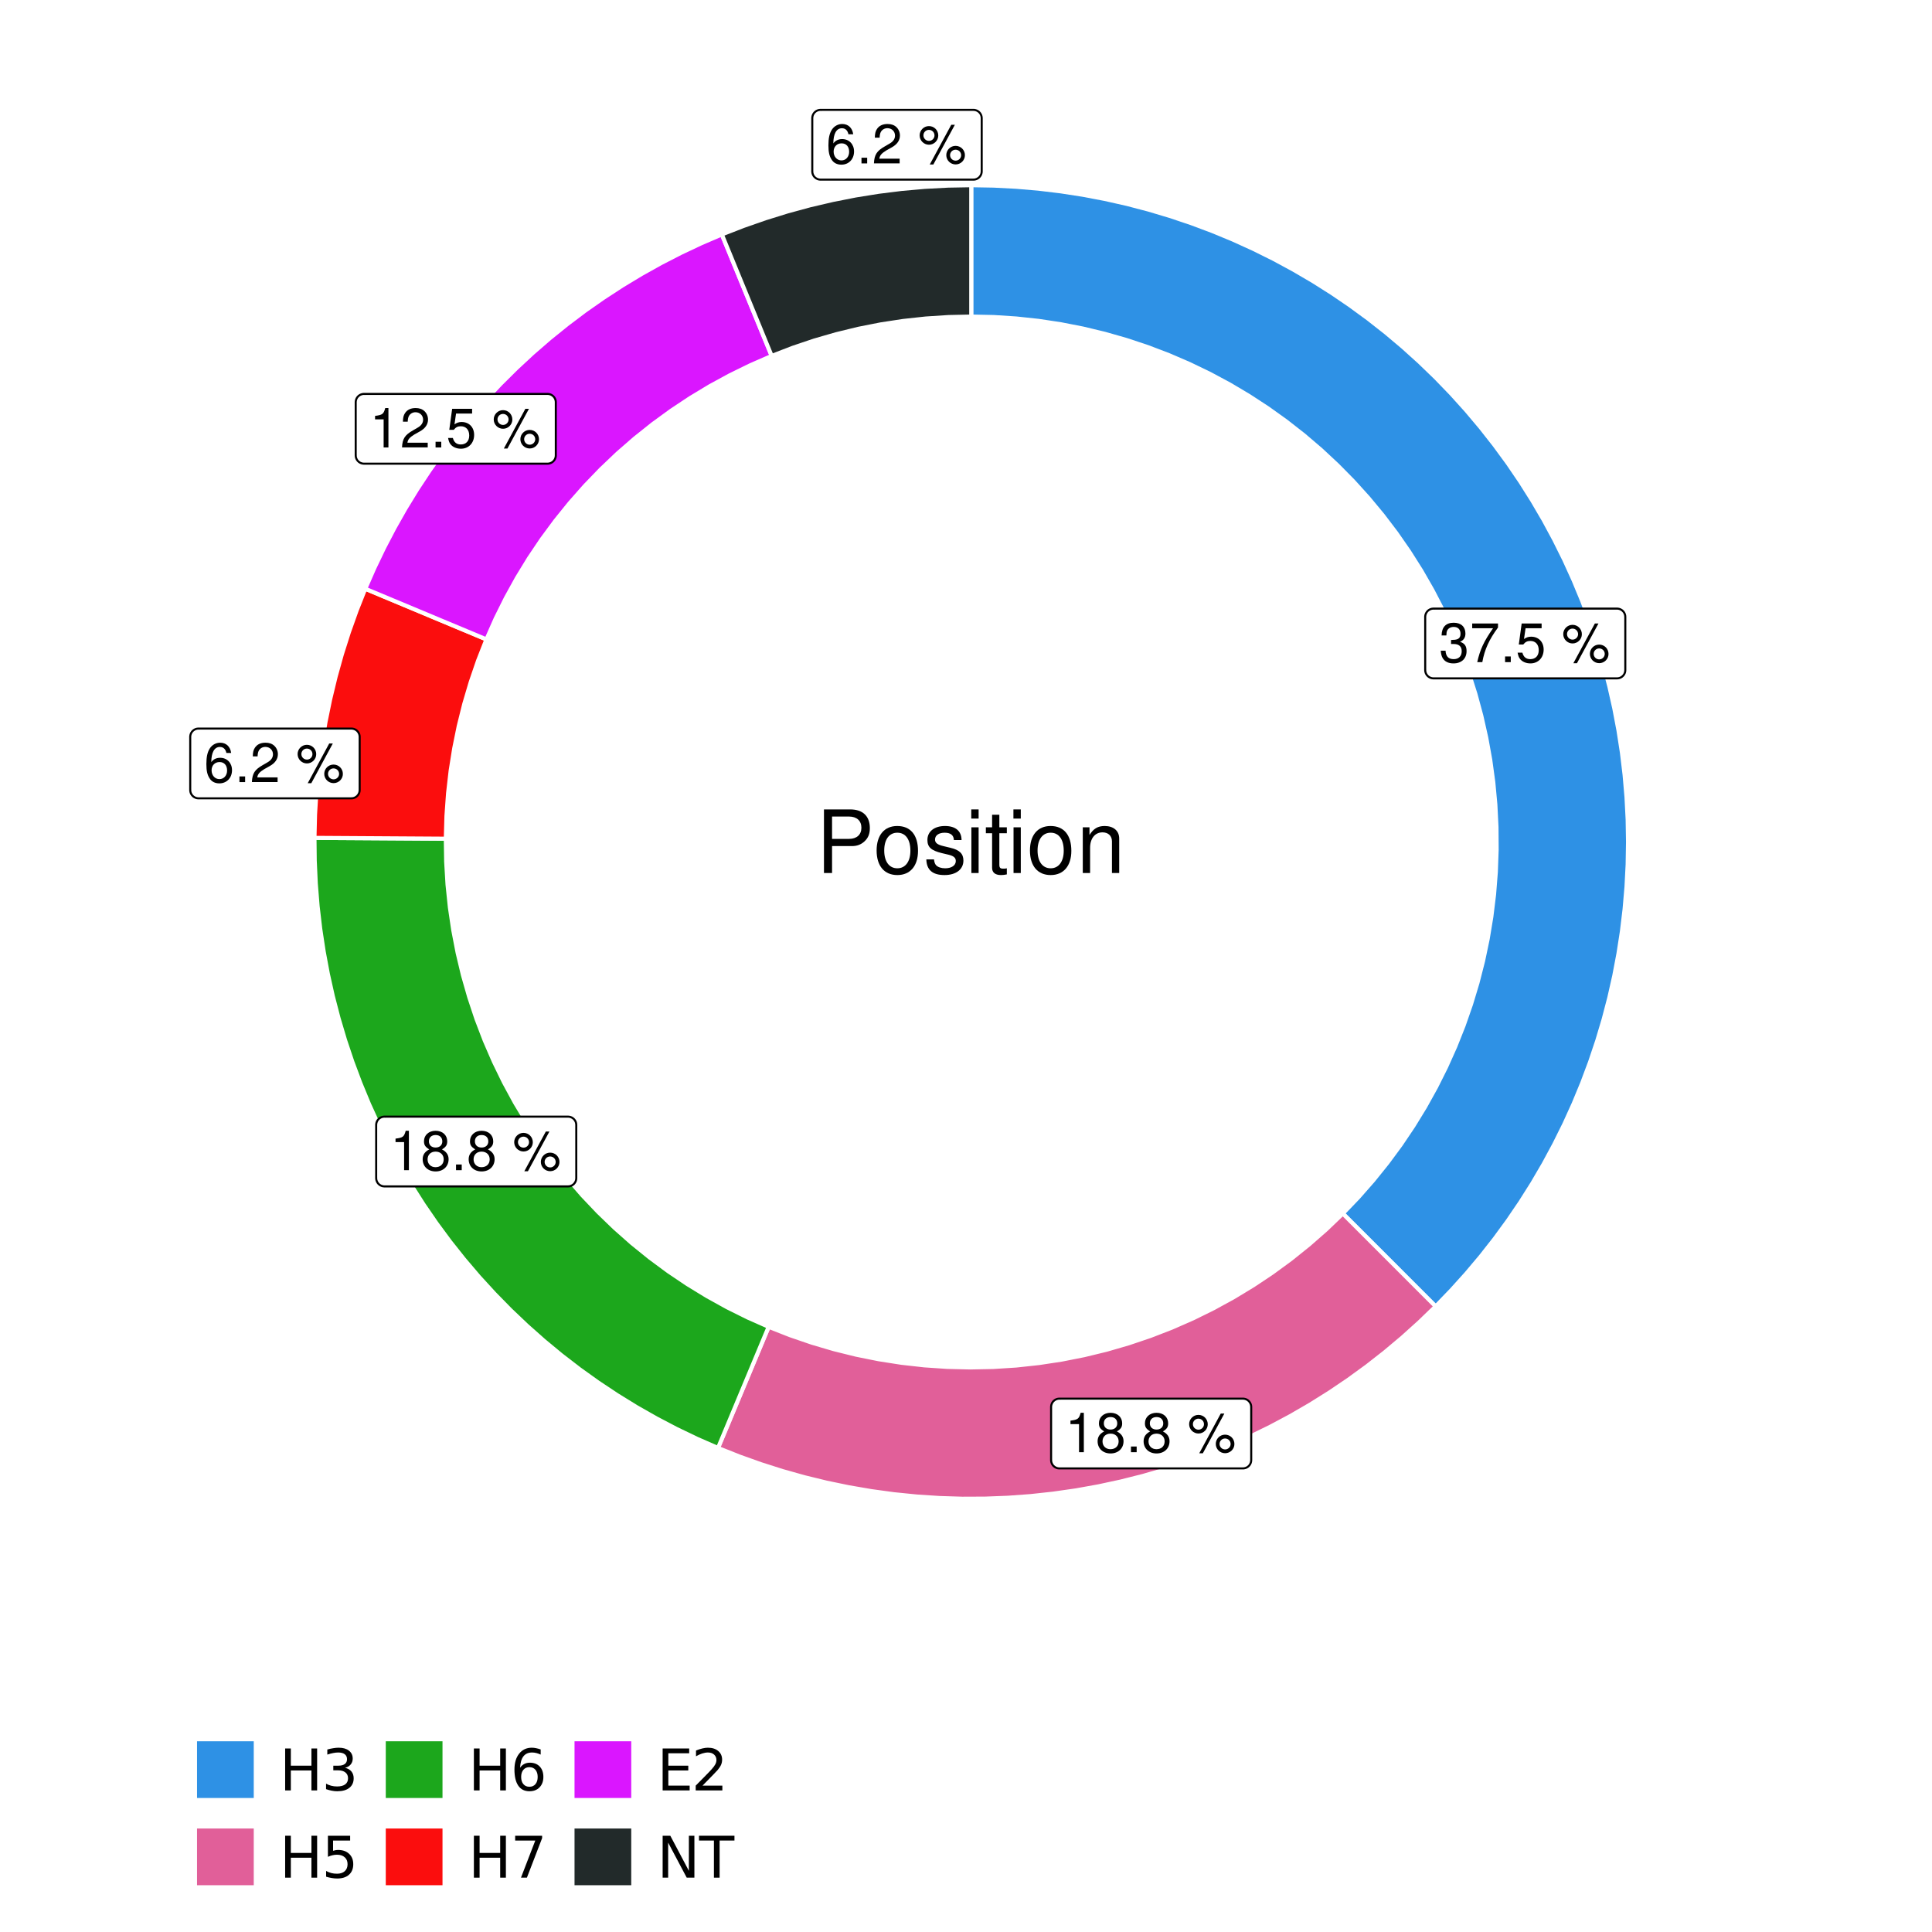 <?xml version="1.0" encoding="UTF-8"?>
<svg xmlns="http://www.w3.org/2000/svg" xmlns:xlink="http://www.w3.org/1999/xlink" width="504pt" height="504pt" viewBox="0 0 504 504" version="1.1">
<defs>
<g>
<symbol overflow="visible" id="glyph0-0">
<path style="stroke:none;" d=""/>
</symbol>
<symbol overflow="visible" id="glyph0-1">
<path style="stroke:none;" d="M 3.141 -4.734 L 3.828 -4.734 C 5.188 -4.734 5.922 -4.094 5.922 -2.859 C 5.922 -1.562 5.141 -0.781 3.844 -0.781 C 2.453 -0.781 1.797 -1.484 1.703 -2.984 L 0.453 -2.984 C 0.516 -2.156 0.656 -1.625 0.891 -1.172 C 1.422 -0.172 2.406 0.328 3.781 0.328 C 5.859 0.328 7.188 -0.922 7.188 -2.875 C 7.188 -4.188 6.703 -4.891 5.484 -5.312 C 6.422 -5.703 6.891 -6.406 6.891 -7.453 C 6.891 -9.219 5.75 -10.281 3.828 -10.281 C 1.797 -10.281 0.719 -9.141 0.672 -6.969 L 1.922 -6.969 C 1.938 -7.594 1.984 -7.953 2.141 -8.266 C 2.438 -8.844 3.062 -9.188 3.844 -9.188 C 4.953 -9.188 5.609 -8.516 5.609 -7.406 C 5.609 -6.688 5.359 -6.234 4.812 -6 C 4.469 -5.859 4.016 -5.797 3.141 -5.781 Z M 3.141 -4.734 "/>
</symbol>
<symbol overflow="visible" id="glyph0-2">
<path style="stroke:none;" d="M 7.391 -10.078 L 0.656 -10.078 L 0.656 -8.844 L 6.094 -8.844 C 3.703 -5.422 2.719 -3.312 1.969 0 L 3.297 0 C 3.859 -3.234 5.125 -6 7.391 -9.031 Z M 7.391 -10.078 "/>
</symbol>
<symbol overflow="visible" id="glyph0-3">
<path style="stroke:none;" d="M 2.719 -1.484 L 1.234 -1.484 L 1.234 0 L 2.719 0 Z M 2.719 -1.484 "/>
</symbol>
<symbol overflow="visible" id="glyph0-4">
<path style="stroke:none;" d="M 6.766 -10.078 L 1.562 -10.078 L 0.812 -4.594 L 1.969 -4.594 C 2.547 -5.297 3.031 -5.531 3.828 -5.531 C 5.172 -5.531 6.016 -4.609 6.016 -3.109 C 6.016 -1.656 5.172 -0.781 3.812 -0.781 C 2.719 -0.781 2.047 -1.344 1.75 -2.469 L 0.5 -2.469 C 0.672 -1.656 0.812 -1.25 1.109 -0.875 C 1.672 -0.109 2.703 0.328 3.844 0.328 C 5.875 0.328 7.297 -1.156 7.297 -3.281 C 7.297 -5.281 5.969 -6.641 4.031 -6.641 C 3.328 -6.641 2.766 -6.453 2.172 -6.031 L 2.578 -8.844 L 6.766 -8.844 Z M 6.766 -10.078 "/>
</symbol>
<symbol overflow="visible" id="glyph0-5">
<path style="stroke:none;" d=""/>
</symbol>
<symbol overflow="visible" id="glyph0-6">
<path style="stroke:none;" d="M 2.828 -9.734 C 1.5 -9.734 0.406 -8.641 0.406 -7.312 C 0.406 -5.969 1.5 -4.875 2.844 -4.875 C 4.172 -4.875 5.266 -5.969 5.266 -7.281 C 5.266 -8.656 4.188 -9.734 2.828 -9.734 Z M 2.828 -8.75 C 3.641 -8.75 4.281 -8.109 4.281 -7.297 C 4.281 -6.516 3.625 -5.875 2.844 -5.875 C 2.047 -5.875 1.391 -6.516 1.391 -7.312 C 1.391 -8.109 2.031 -8.75 2.828 -8.75 Z M 8.656 -10.078 L 3.047 0.281 L 3.984 0.281 L 9.594 -10.078 Z M 9.781 -4.578 C 8.453 -4.578 7.359 -3.5 7.359 -2.156 C 7.359 -0.812 8.453 0.266 9.797 0.266 C 11.125 0.266 12.219 -0.812 12.219 -2.141 C 12.219 -3.5 11.141 -4.578 9.781 -4.578 Z M 9.781 -3.578 C 10.594 -3.578 11.234 -2.938 11.234 -2.141 C 11.234 -1.359 10.578 -0.719 9.797 -0.719 C 8.984 -0.719 8.344 -1.359 8.344 -2.156 C 8.344 -2.938 8.984 -3.578 9.781 -3.578 Z M 9.781 -3.578 "/>
</symbol>
<symbol overflow="visible" id="glyph0-7">
<path style="stroke:none;" d="M 3.688 -7.328 L 3.688 0 L 4.938 0 L 4.938 -10.281 L 4.109 -10.281 C 3.672 -8.703 3.391 -8.484 1.453 -8.234 L 1.453 -7.328 Z M 3.688 -7.328 "/>
</symbol>
<symbol overflow="visible" id="glyph0-8">
<path style="stroke:none;" d="M 5.562 -5.422 C 6.609 -6.062 6.938 -6.562 6.938 -7.531 C 6.938 -9.156 5.703 -10.281 3.906 -10.281 C 2.141 -10.281 0.875 -9.156 0.875 -7.547 C 0.875 -6.562 1.203 -6.078 2.25 -5.422 C 1.094 -4.828 0.531 -4 0.531 -2.859 C 0.531 -0.984 1.906 0.328 3.906 0.328 C 5.906 0.328 7.297 -0.984 7.297 -2.859 C 7.297 -4 6.719 -4.828 5.562 -5.422 Z M 3.906 -9.172 C 4.984 -9.172 5.656 -8.531 5.656 -7.5 C 5.656 -6.547 4.969 -5.906 3.906 -5.906 C 2.844 -5.906 2.156 -6.547 2.156 -7.531 C 2.156 -8.531 2.844 -9.172 3.906 -9.172 Z M 3.906 -4.844 C 5.156 -4.844 6.016 -4.031 6.016 -2.828 C 6.016 -1.594 5.172 -0.781 3.875 -0.781 C 2.656 -0.781 1.812 -1.625 1.812 -2.812 C 1.812 -4.031 2.641 -4.844 3.906 -4.844 Z M 3.906 -4.844 "/>
</symbol>
<symbol overflow="visible" id="glyph0-9">
<path style="stroke:none;" d="M 7.078 -7.609 C 6.844 -9.281 5.766 -10.281 4.219 -10.281 C 3.109 -10.281 2.125 -9.734 1.516 -8.812 C 0.875 -7.812 0.609 -6.562 0.609 -4.688 C 0.609 -2.953 0.859 -1.859 1.469 -0.953 C 2 -0.109 2.891 0.328 4 0.328 C 5.922 0.328 7.297 -1.109 7.297 -3.109 C 7.297 -5 6.016 -6.344 4.203 -6.344 C 3.219 -6.344 2.438 -5.969 1.891 -5.219 C 1.906 -7.766 2.703 -9.172 4.141 -9.172 C 5.016 -9.172 5.625 -8.609 5.828 -7.609 Z M 4.047 -5.234 C 5.266 -5.234 6.016 -4.375 6.016 -3.016 C 6.016 -1.719 5.156 -0.781 4.016 -0.781 C 2.844 -0.781 1.969 -1.766 1.969 -3.078 C 1.969 -4.344 2.812 -5.234 4.047 -5.234 Z M 4.047 -5.234 "/>
</symbol>
<symbol overflow="visible" id="glyph0-10">
<path style="stroke:none;" d="M 7.188 -1.234 L 1.891 -1.234 C 2.016 -2.094 2.469 -2.625 3.719 -3.391 L 5.141 -4.188 C 6.547 -4.969 7.266 -6.016 7.266 -7.281 C 7.266 -8.141 6.922 -8.922 6.328 -9.484 C 5.734 -10.031 4.984 -10.281 4.031 -10.281 C 2.766 -10.281 1.812 -9.828 1.25 -8.938 C 0.891 -8.406 0.734 -7.766 0.719 -6.719 L 1.969 -6.719 C 2 -7.422 2.094 -7.828 2.266 -8.172 C 2.594 -8.797 3.234 -9.188 4 -9.188 C 5.141 -9.188 5.984 -8.359 5.984 -7.25 C 5.984 -6.422 5.516 -5.719 4.625 -5.203 L 3.312 -4.438 C 1.203 -3.234 0.594 -2.266 0.484 -0.016 L 7.188 -0.016 Z M 7.188 -1.234 "/>
</symbol>
<symbol overflow="visible" id="glyph1-0">
<path style="stroke:none;" d=""/>
</symbol>
<symbol overflow="visible" id="glyph1-1">
<path style="stroke:none;" d="M 4.188 -7.031 L 9.406 -7.031 C 10.703 -7.031 11.719 -7.422 12.609 -8.219 C 13.609 -9.125 14.047 -10.203 14.047 -11.719 C 14.047 -14.844 12.203 -16.594 8.922 -16.594 L 2.078 -16.594 L 2.078 0 L 4.188 0 Z M 4.188 -8.906 L 4.188 -14.734 L 8.609 -14.734 C 10.625 -14.734 11.844 -13.641 11.844 -11.812 C 11.844 -10 10.625 -8.906 8.609 -8.906 Z M 4.188 -8.906 "/>
</symbol>
<symbol overflow="visible" id="glyph1-2">
<path style="stroke:none;" d="M 6.188 -12.266 C 2.828 -12.266 0.812 -9.875 0.812 -5.875 C 0.812 -1.844 2.828 0.531 6.219 0.531 C 9.578 0.531 11.609 -1.859 11.609 -5.781 C 11.609 -9.922 9.656 -12.266 6.188 -12.266 Z M 6.219 -10.516 C 8.359 -10.516 9.625 -8.766 9.625 -5.812 C 9.625 -2.984 8.312 -1.234 6.219 -1.234 C 4.094 -1.234 2.797 -2.984 2.797 -5.875 C 2.797 -8.766 4.094 -10.516 6.219 -10.516 Z M 6.219 -10.516 "/>
</symbol>
<symbol overflow="visible" id="glyph1-3">
<path style="stroke:none;" d="M 9.969 -8.609 C 9.953 -10.953 8.406 -12.266 5.641 -12.266 C 2.875 -12.266 1.062 -10.844 1.062 -8.625 C 1.062 -6.766 2.031 -5.875 4.844 -5.188 L 6.625 -4.766 C 7.938 -4.438 8.469 -3.969 8.469 -3.125 C 8.469 -1.984 7.359 -1.234 5.688 -1.234 C 4.672 -1.234 3.797 -1.531 3.328 -2.031 C 3.031 -2.375 2.891 -2.703 2.781 -3.547 L 0.781 -3.547 C 0.859 -0.797 2.406 0.531 5.531 0.531 C 8.531 0.531 10.453 -0.953 10.453 -3.25 C 10.453 -5.031 9.453 -6.016 7.078 -6.578 L 5.266 -7.016 C 3.703 -7.375 3.047 -7.875 3.047 -8.719 C 3.047 -9.828 4.031 -10.516 5.578 -10.516 C 7.109 -10.516 7.922 -9.859 7.969 -8.609 Z M 9.969 -8.609 "/>
</symbol>
<symbol overflow="visible" id="glyph1-4">
<path style="stroke:none;" d="M 3.422 -11.922 L 1.531 -11.922 L 1.531 0 L 3.422 0 Z M 3.422 -16.594 L 1.5 -16.594 L 1.5 -14.203 L 3.422 -14.203 Z M 3.422 -16.594 "/>
</symbol>
<symbol overflow="visible" id="glyph1-5">
<path style="stroke:none;" d="M 5.781 -11.922 L 3.828 -11.922 L 3.828 -15.203 L 1.938 -15.203 L 1.938 -11.922 L 0.312 -11.922 L 0.312 -10.375 L 1.938 -10.375 L 1.938 -1.359 C 1.938 -0.141 2.75 0.531 4.234 0.531 C 4.734 0.531 5.141 0.484 5.781 0.359 L 5.781 -1.234 C 5.516 -1.156 5.266 -1.141 4.875 -1.141 C 4.047 -1.141 3.828 -1.359 3.828 -2.203 L 3.828 -10.375 L 5.781 -10.375 Z M 5.781 -11.922 "/>
</symbol>
<symbol overflow="visible" id="glyph1-6">
<path style="stroke:none;" d="M 1.594 -11.922 L 1.594 0 L 3.5 0 L 3.5 -6.578 C 3.5 -9.016 4.781 -10.609 6.734 -10.609 C 8.234 -10.609 9.203 -9.703 9.203 -8.266 L 9.203 0 L 11.094 0 L 11.094 -9.016 C 11.094 -11 9.609 -12.266 7.312 -12.266 C 5.531 -12.266 4.391 -11.594 3.344 -9.922 L 3.344 -11.922 Z M 1.594 -11.922 "/>
</symbol>
<symbol overflow="visible" id="glyph2-0">
<path style="stroke:none;" d="M 0.75 2.656 L 0.75 -10.578 L 8.25 -10.578 L 8.25 2.656 Z M 1.594 1.812 L 7.406 1.812 L 7.406 -9.734 L 1.594 -9.734 Z M 1.594 1.812 "/>
</symbol>
<symbol overflow="visible" id="glyph2-1">
<path style="stroke:none;" d="M 1.469 -10.938 L 2.953 -10.938 L 2.953 -6.453 L 8.328 -6.453 L 8.328 -10.938 L 9.812 -10.938 L 9.812 0 L 8.328 0 L 8.328 -5.203 L 2.953 -5.203 L 2.953 0 L 1.469 0 Z M 1.469 -10.938 "/>
</symbol>
<symbol overflow="visible" id="glyph2-2">
<path style="stroke:none;" d="M 6.094 -5.891 C 6.801 -5.742 7.352 -5.43 7.75 -4.953 C 8.145 -4.473 8.344 -3.879 8.344 -3.172 C 8.344 -2.098 7.969 -1.266 7.219 -0.672 C 6.477 -0.078 5.426 0.219 4.062 0.219 C 3.602 0.219 3.129 0.172 2.641 0.078 C 2.16 -0.016 1.66 -0.148 1.141 -0.328 L 1.141 -1.766 C 1.555 -1.523 2.004 -1.344 2.484 -1.219 C 2.973 -1.094 3.484 -1.031 4.016 -1.031 C 4.941 -1.031 5.648 -1.211 6.141 -1.578 C 6.629 -1.941 6.875 -2.473 6.875 -3.172 C 6.875 -3.816 6.645 -4.32 6.188 -4.688 C 5.738 -5.051 5.113 -5.234 4.312 -5.234 L 3.031 -5.234 L 3.031 -6.453 L 4.359 -6.453 C 5.086 -6.453 5.645 -6.598 6.031 -6.891 C 6.414 -7.18 6.609 -7.598 6.609 -8.141 C 6.609 -8.703 6.41 -9.133 6.016 -9.438 C 5.617 -9.738 5.051 -9.891 4.312 -9.891 C 3.906 -9.891 3.469 -9.844 3 -9.75 C 2.539 -9.664 2.031 -9.531 1.469 -9.344 L 1.469 -10.672 C 2.031 -10.828 2.555 -10.941 3.047 -11.016 C 3.535 -11.098 4 -11.141 4.438 -11.141 C 5.562 -11.141 6.453 -10.883 7.109 -10.375 C 7.766 -9.863 8.094 -9.172 8.094 -8.297 C 8.094 -7.691 7.914 -7.18 7.562 -6.766 C 7.219 -6.348 6.727 -6.055 6.094 -5.891 Z M 6.094 -5.891 "/>
</symbol>
<symbol overflow="visible" id="glyph2-3">
<path style="stroke:none;" d="M 1.625 -10.938 L 7.422 -10.938 L 7.422 -9.688 L 2.969 -9.688 L 2.969 -7.016 C 3.188 -7.086 3.398 -7.141 3.609 -7.172 C 3.828 -7.211 4.047 -7.234 4.266 -7.234 C 5.484 -7.234 6.445 -6.895 7.156 -6.219 C 7.875 -5.551 8.234 -4.648 8.234 -3.516 C 8.234 -2.336 7.863 -1.422 7.125 -0.766 C 6.395 -0.109 5.363 0.219 4.031 0.219 C 3.57 0.219 3.102 0.176 2.625 0.094 C 2.156 0.02 1.664 -0.094 1.156 -0.25 L 1.156 -1.75 C 1.594 -1.508 2.047 -1.328 2.516 -1.203 C 2.984 -1.086 3.477 -1.031 4 -1.031 C 4.852 -1.031 5.523 -1.25 6.016 -1.688 C 6.504 -2.133 6.75 -2.742 6.75 -3.516 C 6.75 -4.273 6.504 -4.875 6.016 -5.312 C 5.523 -5.758 4.852 -5.984 4 -5.984 C 3.602 -5.984 3.207 -5.938 2.812 -5.844 C 2.426 -5.758 2.031 -5.625 1.625 -5.438 Z M 1.625 -10.938 "/>
</symbol>
<symbol overflow="visible" id="glyph2-4">
<path style="stroke:none;" d="M 4.953 -6.062 C 4.285 -6.062 3.758 -5.832 3.375 -5.375 C 2.988 -4.914 2.797 -4.297 2.797 -3.516 C 2.797 -2.723 2.988 -2.098 3.375 -1.641 C 3.758 -1.18 4.285 -0.953 4.953 -0.953 C 5.617 -0.953 6.145 -1.18 6.531 -1.641 C 6.914 -2.098 7.109 -2.723 7.109 -3.516 C 7.109 -4.297 6.914 -4.914 6.531 -5.375 C 6.145 -5.832 5.617 -6.062 4.953 -6.062 Z M 7.891 -10.688 L 7.891 -9.344 C 7.516 -9.52 7.141 -9.656 6.766 -9.75 C 6.391 -9.844 6.016 -9.891 5.641 -9.891 C 4.66 -9.891 3.91 -9.555 3.391 -8.891 C 2.879 -8.234 2.586 -7.238 2.516 -5.906 C 2.805 -6.332 3.164 -6.66 3.594 -6.891 C 4.031 -7.117 4.516 -7.234 5.047 -7.234 C 6.141 -7.234 7.004 -6.898 7.641 -6.234 C 8.273 -5.566 8.594 -4.66 8.594 -3.516 C 8.594 -2.391 8.258 -1.484 7.594 -0.797 C 6.938 -0.117 6.055 0.219 4.953 0.219 C 3.68 0.219 2.711 -0.266 2.047 -1.234 C 1.379 -2.211 1.047 -3.617 1.047 -5.453 C 1.047 -7.18 1.457 -8.562 2.281 -9.594 C 3.102 -10.625 4.203 -11.141 5.578 -11.141 C 5.953 -11.141 6.328 -11.098 6.703 -11.016 C 7.078 -10.941 7.473 -10.832 7.891 -10.688 Z M 7.891 -10.688 "/>
</symbol>
<symbol overflow="visible" id="glyph2-5">
<path style="stroke:none;" d="M 1.234 -10.938 L 8.266 -10.938 L 8.266 -10.312 L 4.297 0 L 2.75 0 L 6.484 -9.688 L 1.234 -9.688 Z M 1.234 -10.938 "/>
</symbol>
<symbol overflow="visible" id="glyph2-6">
<path style="stroke:none;" d="M 1.469 -10.938 L 8.391 -10.938 L 8.391 -9.688 L 2.953 -9.688 L 2.953 -6.453 L 8.156 -6.453 L 8.156 -5.203 L 2.953 -5.203 L 2.953 -1.25 L 8.516 -1.25 L 8.516 0 L 1.469 0 Z M 1.469 -10.938 "/>
</symbol>
<symbol overflow="visible" id="glyph2-7">
<path style="stroke:none;" d="M 2.875 -1.25 L 8.047 -1.25 L 8.047 0 L 1.094 0 L 1.094 -1.25 C 1.656 -1.82 2.422 -2.598 3.391 -3.578 C 4.359 -4.555 4.969 -5.191 5.219 -5.484 C 5.695 -6.016 6.031 -6.461 6.219 -6.828 C 6.406 -7.203 6.5 -7.566 6.5 -7.922 C 6.5 -8.504 6.297 -8.977 5.891 -9.344 C 5.484 -9.707 4.953 -9.891 4.297 -9.891 C 3.828 -9.891 3.332 -9.805 2.812 -9.641 C 2.301 -9.484 1.754 -9.238 1.172 -8.906 L 1.172 -10.406 C 1.766 -10.645 2.32 -10.828 2.844 -10.953 C 3.363 -11.078 3.836 -11.141 4.266 -11.141 C 5.398 -11.141 6.301 -10.852 6.969 -10.281 C 7.645 -9.719 7.984 -8.961 7.984 -8.016 C 7.984 -7.566 7.898 -7.141 7.734 -6.734 C 7.566 -6.328 7.258 -5.852 6.812 -5.312 C 6.688 -5.164 6.297 -4.754 5.641 -4.078 C 4.992 -3.398 4.07 -2.457 2.875 -1.25 Z M 2.875 -1.25 "/>
</symbol>
<symbol overflow="visible" id="glyph2-8">
<path style="stroke:none;" d="M 1.469 -10.938 L 3.469 -10.938 L 8.312 -1.781 L 8.312 -10.938 L 9.75 -10.938 L 9.75 0 L 7.75 0 L 2.906 -9.141 L 2.906 0 L 1.469 0 Z M 1.469 -10.938 "/>
</symbol>
<symbol overflow="visible" id="glyph2-9">
<path style="stroke:none;" d="M -0.047 -10.938 L 9.203 -10.938 L 9.203 -9.688 L 5.328 -9.688 L 5.328 0 L 3.844 0 L 3.844 -9.688 L -0.047 -9.688 Z M -0.047 -10.938 "/>
</symbol>
</g>
<clipPath id="clip1">
  <path d="M 30.98 0 L 473.023 0 L 473.023 504 L 30.98 504 Z M 30.98 0 "/>
</clipPath>
<clipPath id="clip2">
  <path d="M 39.199 5.48 L 467.543 5.48 L 467.543 433.824 L 39.199 433.824 Z M 39.199 5.48 "/>
</clipPath>
</defs>
<g id="surface4">
<rect x="0" y="0" width="504" height="504" style="fill:rgb(100%,100%,100%);fill-opacity:1;stroke:none;"/>
<g clip-path="url(#clip1)" clip-rule="nonzero">
<path style="fill-rule:nonzero;fill:rgb(100%,100%,100%);fill-opacity:1;stroke-width:1.067;stroke-linecap:round;stroke-linejoin:round;stroke:rgb(100%,100%,100%);stroke-opacity:1;stroke-miterlimit:10;" d="M 30.98 504 L 473.023 504 L 473.023 0 L 30.98 0 Z M 30.98 504 "/>
</g>
<g clip-path="url(#clip2)" clip-rule="nonzero">
<path style=" stroke:none;fill-rule:nonzero;fill:rgb(100%,100%,100%);fill-opacity:1;" d="M 39.199 433.824 L 467.543 433.824 L 467.543 5.48 L 39.199 5.48 Z M 39.199 433.824 "/>
</g>
<path style="fill-rule:nonzero;fill:rgb(18.039%,56.863%,89.804%);fill-opacity:1;stroke-width:1.067;stroke-linecap:butt;stroke-linejoin:miter;stroke:rgb(100%,100%,100%);stroke-opacity:1;stroke-miterlimit:10;" d="M 350.293 316.574 L 364.832 331.113 L 369.676 335.961 L 374.523 340.805 L 378.59 336.598 L 382.508 332.254 L 386.277 327.781 L 389.891 323.18 L 393.348 318.457 L 396.641 313.621 L 399.766 308.676 L 402.719 303.625 L 405.496 298.477 L 408.102 293.238 L 410.523 287.914 L 412.762 282.508 L 414.816 277.027 L 416.68 271.484 L 418.355 265.879 L 419.836 260.219 L 421.125 254.512 L 422.215 248.762 L 423.113 242.98 L 423.809 237.172 L 424.309 231.344 L 424.609 225.5 L 424.707 219.652 L 424.609 213.801 L 424.309 207.961 L 423.809 202.129 L 423.113 196.32 L 422.215 190.539 L 421.125 184.793 L 419.836 179.086 L 418.355 173.426 L 416.68 167.82 L 414.816 162.273 L 412.762 156.797 L 410.523 151.391 L 408.102 146.066 L 405.496 140.824 L 402.719 135.676 L 399.766 130.629 L 396.641 125.68 L 393.348 120.844 L 389.891 116.125 L 386.277 111.523 L 382.508 107.047 L 378.59 102.703 L 374.523 98.496 L 370.316 94.434 L 365.973 90.512 L 361.5 86.742 L 356.898 83.129 L 352.176 79.672 L 347.34 76.383 L 342.395 73.258 L 337.344 70.305 L 332.195 67.523 L 326.957 64.922 L 321.633 62.5 L 316.227 60.262 L 310.746 58.207 L 305.203 56.344 L 299.598 54.668 L 293.938 53.184 L 288.23 51.898 L 282.48 50.805 L 276.699 49.91 L 270.891 49.211 L 265.062 48.715 L 259.219 48.414 L 253.371 48.312 L 253.371 82.582 L 259.238 82.707 L 265.102 83.086 L 270.938 83.711 L 276.742 84.59 L 282.508 85.715 L 288.215 87.086 L 293.859 88.699 L 299.434 90.555 L 304.918 92.645 L 310.312 94.969 L 315.598 97.52 L 320.773 100.297 L 325.82 103.293 L 330.738 106.504 L 335.512 109.922 L 340.137 113.539 L 344.602 117.352 L 348.898 121.355 L 353.02 125.535 L 356.961 129.891 L 360.711 134.41 L 364.262 139.082 L 367.609 143.906 L 370.75 148.867 L 373.672 153.961 L 376.375 159.172 L 378.855 164.496 L 381.102 169.922 L 383.113 175.438 L 384.887 181.035 L 386.422 186.703 L 387.711 192.43 L 388.754 198.211 L 389.547 204.027 L 390.09 209.871 L 390.383 215.738 L 390.426 221.609 L 390.215 227.477 L 389.754 233.332 L 389.043 239.16 L 388.086 244.953 L 386.879 250.699 L 385.426 256.387 L 383.73 262.008 L 381.797 267.551 L 379.629 273.008 L 377.227 278.367 L 374.598 283.617 L 371.75 288.75 L 368.68 293.758 L 365.402 298.629 L 361.914 303.352 L 358.23 307.926 L 354.355 312.336 Z M 350.293 316.574 "/>
<path style="fill-rule:nonzero;fill:rgb(88.235%,37.255%,60%);fill-opacity:1;stroke-width:1.067;stroke-linecap:butt;stroke-linejoin:miter;stroke:rgb(100%,100%,100%);stroke-opacity:1;stroke-miterlimit:10;" d="M 200.52 346.121 L 197.875 352.445 L 195.234 358.77 L 192.59 365.094 L 189.949 371.418 L 187.305 377.738 L 192.836 379.941 L 198.441 381.945 L 204.109 383.754 L 209.84 385.367 L 215.621 386.781 L 221.449 387.988 L 227.316 388.996 L 233.215 389.801 L 239.137 390.398 L 245.078 390.789 L 251.027 390.973 L 256.98 390.949 L 262.926 390.723 L 268.863 390.289 L 274.781 389.645 L 280.672 388.801 L 286.531 387.75 L 292.352 386.496 L 298.121 385.043 L 303.84 383.387 L 309.496 381.535 L 315.086 379.488 L 320.602 377.246 L 326.035 374.816 L 331.383 372.199 L 336.633 369.398 L 341.785 366.414 L 346.828 363.254 L 351.762 359.922 L 356.574 356.422 L 361.262 352.754 L 365.82 348.926 L 370.242 344.941 L 374.523 340.805 L 369.676 335.961 L 364.832 331.113 L 350.293 316.574 L 345.961 320.723 L 341.453 324.672 L 336.773 328.426 L 331.938 331.969 L 326.949 335.297 L 321.82 338.406 L 316.562 341.285 L 311.184 343.934 L 305.691 346.344 L 300.102 348.508 L 294.422 350.43 L 288.66 352.102 L 282.836 353.516 L 276.953 354.68 L 271.023 355.578 L 265.062 356.223 L 259.078 356.602 L 253.082 356.723 L 247.09 356.578 L 241.105 356.172 L 235.148 355.504 L 229.223 354.578 L 223.344 353.395 L 217.523 351.953 L 211.773 350.258 L 206.102 348.312 Z M 200.52 346.121 "/>
<path style="fill-rule:nonzero;fill:rgb(10.98%,65.49%,10.98%);fill-opacity:1;stroke-width:1.067;stroke-linecap:butt;stroke-linejoin:miter;stroke:rgb(100%,100%,100%);stroke-opacity:1;stroke-miterlimit:10;" d="M 116.301 218.789 L 102.598 218.703 L 95.742 218.66 L 88.891 218.617 L 82.035 218.574 L 82.102 224.527 L 82.375 230.473 L 82.852 236.406 L 83.539 242.32 L 84.43 248.203 L 85.523 254.055 L 86.816 259.863 L 88.316 265.625 L 90.012 271.332 L 91.906 276.973 L 93.996 282.547 L 96.273 288.047 L 98.746 293.461 L 101.402 298.789 L 104.242 304.02 L 107.266 309.148 L 110.461 314.168 L 113.832 319.074 L 117.367 323.863 L 121.07 328.523 L 124.93 333.055 L 128.949 337.445 L 133.113 341.699 L 137.426 345.801 L 141.879 349.754 L 146.465 353.547 L 151.18 357.18 L 156.02 360.645 L 160.977 363.941 L 166.043 367.066 L 171.215 370.008 L 176.488 372.773 L 181.852 375.352 L 187.305 377.738 L 189.949 371.418 L 192.59 365.094 L 195.234 358.77 L 197.875 352.445 L 200.52 346.121 L 195.039 343.691 L 189.668 341.02 L 184.422 338.117 L 179.305 334.988 L 174.332 331.641 L 169.512 328.074 L 164.848 324.305 L 160.355 320.332 L 156.043 316.168 L 151.914 311.82 L 147.98 307.293 L 144.246 302.602 L 140.723 297.75 L 137.418 292.746 L 134.332 287.605 L 131.473 282.336 L 128.848 276.941 L 126.461 271.441 L 124.316 265.844 L 122.422 260.152 L 120.773 254.387 L 119.383 248.555 L 118.246 242.668 L 117.367 236.734 L 116.75 230.773 L 116.395 224.785 Z M 116.301 218.789 "/>
<path style="fill-rule:nonzero;fill:rgb(98.431%,5.098%,5.098%);fill-opacity:1;stroke-width:1.067;stroke-linecap:butt;stroke-linejoin:miter;stroke:rgb(100%,100%,100%);stroke-opacity:1;stroke-miterlimit:10;" d="M 126.898 166.801 L 120.574 164.156 L 114.25 161.516 L 107.93 158.871 L 101.605 156.23 L 95.281 153.586 L 93.043 159.227 L 91.004 164.941 L 89.168 170.723 L 87.539 176.566 L 86.117 182.465 L 84.902 188.41 L 83.902 194.395 L 83.117 200.414 L 82.543 206.453 L 82.18 212.508 L 82.035 218.574 L 88.891 218.617 L 95.742 218.66 L 102.598 218.703 L 116.301 218.789 L 116.469 212.859 L 116.891 206.941 L 117.566 201.051 L 118.5 195.191 L 119.684 189.379 L 121.121 183.621 L 122.805 177.934 L 124.73 172.32 Z M 126.898 166.801 "/>
<path style="fill-rule:nonzero;fill:rgb(85.49%,8.627%,100%);fill-opacity:1;stroke-width:1.067;stroke-linecap:butt;stroke-linejoin:miter;stroke:rgb(100%,100%,100%);stroke-opacity:1;stroke-miterlimit:10;" d="M 201.312 92.852 L 196.109 80.172 L 193.504 73.832 L 188.301 61.152 L 182.926 63.465 L 177.633 65.961 L 172.43 68.637 L 167.324 71.488 L 162.316 74.512 L 157.414 77.707 L 152.621 81.062 L 147.949 84.586 L 143.398 88.262 L 138.977 92.094 L 134.691 96.074 L 130.539 100.195 L 126.531 104.461 L 122.676 108.859 L 118.969 113.383 L 115.418 118.035 L 112.027 122.805 L 108.805 127.688 L 105.75 132.676 L 102.867 137.766 L 100.16 142.953 L 97.629 148.227 L 95.281 153.586 L 101.605 156.23 L 107.93 158.871 L 114.25 161.516 L 120.574 164.156 L 126.898 166.801 L 129.324 161.332 L 131.988 155.977 L 134.879 150.742 L 137.996 145.641 L 141.336 140.68 L 144.887 135.867 L 148.645 131.215 L 152.602 126.73 L 156.75 122.426 L 161.086 118.301 L 165.594 114.375 L 170.27 110.645 L 175.102 107.125 L 180.086 103.816 L 185.207 100.73 L 190.461 97.871 L 195.832 95.242 Z M 201.312 92.852 "/>
<path style="fill-rule:nonzero;fill:rgb(13.333%,16.471%,16.471%);fill-opacity:1;stroke-width:1.067;stroke-linecap:butt;stroke-linejoin:miter;stroke:rgb(100%,100%,100%);stroke-opacity:1;stroke-miterlimit:10;" d="M 253.371 82.582 L 253.371 48.312 L 247.305 48.422 L 241.246 48.742 L 235.199 49.281 L 229.18 50.031 L 223.188 50.992 L 217.238 52.168 L 211.328 53.551 L 205.473 55.145 L 199.68 56.945 L 193.953 58.945 L 188.301 61.152 L 193.504 73.832 L 196.109 80.172 L 201.312 92.852 L 206.848 90.719 L 212.473 88.824 L 218.172 87.18 L 223.938 85.777 L 229.758 84.629 L 235.621 83.734 L 241.52 83.094 L 247.438 82.711 Z M 253.371 82.582 "/>
<path style="fill-rule:nonzero;fill:rgb(100%,100%,100%);fill-opacity:1;stroke-width:0.533;stroke-linecap:round;stroke-linejoin:round;stroke:rgb(0%,0%,0%);stroke-opacity:1;stroke-miterlimit:10;" d="M 373.953 176.965 L 421.832 176.965 L 421.746 176.965 L 422.094 176.949 L 422.434 176.879 L 422.758 176.758 L 423.059 176.582 L 423.328 176.363 L 423.559 176.102 L 423.746 175.809 L 423.883 175.488 L 423.965 175.152 L 423.992 174.805 L 423.992 160.926 L 423.965 160.578 L 423.883 160.242 L 423.746 159.922 L 423.559 159.629 L 423.328 159.367 L 423.059 159.148 L 422.758 158.973 L 422.434 158.852 L 422.094 158.781 L 421.832 158.766 L 373.953 158.766 L 374.215 158.781 L 373.867 158.766 L 373.52 158.809 L 373.188 158.906 L 372.875 159.055 L 372.586 159.25 L 372.336 159.492 L 372.129 159.77 L 371.965 160.078 L 371.855 160.406 L 371.801 160.75 L 371.793 160.926 L 371.793 174.805 L 371.801 174.633 L 371.801 174.98 L 371.855 175.32 L 371.965 175.652 L 372.129 175.961 L 372.336 176.238 L 372.586 176.477 L 372.875 176.676 L 373.188 176.824 L 373.52 176.922 L 373.867 176.965 Z M 373.953 176.965 "/>
<g style="fill:rgb(0%,0%,0%);fill-opacity:1;">
  <use xlink:href="#glyph0-1" x="375.395" y="172.733"/>
  <use xlink:href="#glyph0-2" x="383.395" y="172.733"/>
  <use xlink:href="#glyph0-3" x="391.395" y="172.733"/>
  <use xlink:href="#glyph0-4" x="395.395" y="172.733"/>
  <use xlink:href="#glyph0-5" x="403.395" y="172.733"/>
  <use xlink:href="#glyph0-6" x="407.395" y="172.733"/>
</g>
<path style="fill-rule:nonzero;fill:rgb(100%,100%,100%);fill-opacity:1;stroke-width:0.533;stroke-linecap:round;stroke-linejoin:round;stroke:rgb(0%,0%,0%);stroke-opacity:1;stroke-miterlimit:10;" d="M 276.359 383.062 L 324.242 383.062 L 324.152 383.062 L 324.5 383.047 L 324.84 382.977 L 325.168 382.855 L 325.469 382.68 L 325.738 382.461 L 325.969 382.199 L 326.152 381.906 L 326.289 381.586 L 326.371 381.25 L 326.402 380.902 L 326.402 367.023 L 326.371 366.676 L 326.289 366.34 L 326.152 366.02 L 325.969 365.727 L 325.738 365.465 L 325.469 365.246 L 325.168 365.07 L 324.84 364.949 L 324.5 364.879 L 324.242 364.863 L 276.359 364.863 L 276.621 364.879 L 276.273 364.863 L 275.93 364.906 L 275.594 365.004 L 275.281 365.152 L 274.996 365.352 L 274.742 365.59 L 274.535 365.867 L 274.375 366.176 L 274.262 366.508 L 274.207 366.848 L 274.199 367.023 L 274.199 380.902 L 274.207 380.73 L 274.207 381.078 L 274.262 381.418 L 274.375 381.75 L 274.535 382.059 L 274.742 382.336 L 274.996 382.574 L 275.281 382.773 L 275.594 382.922 L 275.93 383.02 L 276.273 383.062 Z M 276.359 383.062 "/>
<g style="fill:rgb(0%,0%,0%);fill-opacity:1;">
  <use xlink:href="#glyph0-7" x="277.801" y="378.835"/>
  <use xlink:href="#glyph0-8" x="285.801" y="378.835"/>
  <use xlink:href="#glyph0-3" x="293.801" y="378.835"/>
  <use xlink:href="#glyph0-8" x="297.801" y="378.835"/>
  <use xlink:href="#glyph0-5" x="305.801" y="378.835"/>
  <use xlink:href="#glyph0-6" x="309.801" y="378.835"/>
</g>
<path style="fill-rule:nonzero;fill:rgb(100%,100%,100%);fill-opacity:1;stroke-width:0.533;stroke-linecap:round;stroke-linejoin:round;stroke:rgb(0%,0%,0%);stroke-opacity:1;stroke-miterlimit:10;" d="M 100.293 309.496 L 148.172 309.496 L 148.086 309.492 L 148.434 309.48 L 148.773 309.41 L 149.098 309.285 L 149.398 309.113 L 149.668 308.895 L 149.898 308.633 L 150.086 308.34 L 150.223 308.02 L 150.305 307.68 L 150.332 307.336 L 150.332 293.453 L 150.305 293.109 L 150.223 292.77 L 150.086 292.449 L 149.898 292.156 L 149.668 291.898 L 149.398 291.676 L 149.098 291.504 L 148.773 291.379 L 148.434 291.312 L 148.172 291.297 L 100.293 291.297 L 100.551 291.312 L 100.207 291.297 L 99.859 291.34 L 99.527 291.434 L 99.211 291.586 L 98.926 291.781 L 98.676 292.023 L 98.465 292.301 L 98.305 292.609 L 98.195 292.938 L 98.141 293.281 L 98.133 293.453 L 98.133 307.336 L 98.141 307.16 L 98.141 307.508 L 98.195 307.852 L 98.305 308.18 L 98.465 308.488 L 98.676 308.766 L 98.926 309.008 L 99.211 309.207 L 99.527 309.355 L 99.859 309.453 L 100.207 309.492 Z M 100.293 309.496 "/>
<g style="fill:rgb(0%,0%,0%);fill-opacity:1;">
  <use xlink:href="#glyph0-7" x="101.73" y="305.265"/>
  <use xlink:href="#glyph0-8" x="109.73" y="305.265"/>
  <use xlink:href="#glyph0-3" x="117.73" y="305.265"/>
  <use xlink:href="#glyph0-8" x="121.73" y="305.265"/>
  <use xlink:href="#glyph0-5" x="129.73" y="305.265"/>
  <use xlink:href="#glyph0-6" x="133.73" y="305.265"/>
</g>
<path style="fill-rule:nonzero;fill:rgb(100%,100%,100%);fill-opacity:1;stroke-width:0.533;stroke-linecap:round;stroke-linejoin:round;stroke:rgb(0%,0%,0%);stroke-opacity:1;stroke-miterlimit:10;" d="M 51.785 208.258 L 91.664 208.258 L 91.578 208.258 L 91.926 208.242 L 92.266 208.176 L 92.594 208.051 L 92.895 207.879 L 93.164 207.656 L 93.395 207.398 L 93.578 207.102 L 93.715 206.785 L 93.797 206.445 L 93.824 206.102 L 93.824 192.219 L 93.797 191.875 L 93.715 191.535 L 93.578 191.215 L 93.395 190.922 L 93.164 190.66 L 92.895 190.441 L 92.594 190.27 L 92.266 190.145 L 91.926 190.074 L 91.664 190.059 L 51.785 190.059 L 52.047 190.074 L 51.699 190.062 L 51.355 190.102 L 51.02 190.199 L 50.707 190.348 L 50.418 190.547 L 50.168 190.789 L 49.961 191.066 L 49.797 191.371 L 49.688 191.703 L 49.633 192.047 L 49.625 192.219 L 49.625 206.102 L 49.633 205.926 L 49.633 206.273 L 49.688 206.617 L 49.797 206.945 L 49.961 207.254 L 50.168 207.531 L 50.418 207.773 L 50.707 207.969 L 51.02 208.121 L 51.355 208.215 L 51.699 208.258 Z M 51.785 208.258 "/>
<g style="fill:rgb(0%,0%,0%);fill-opacity:1;">
  <use xlink:href="#glyph0-9" x="53.227" y="204.03"/>
  <use xlink:href="#glyph0-3" x="61.227" y="204.03"/>
  <use xlink:href="#glyph0-10" x="65.227" y="204.03"/>
  <use xlink:href="#glyph0-5" x="73.227" y="204.03"/>
  <use xlink:href="#glyph0-6" x="77.227" y="204.03"/>
</g>
<path style="fill-rule:nonzero;fill:rgb(100%,100%,100%);fill-opacity:1;stroke-width:0.533;stroke-linecap:round;stroke-linejoin:round;stroke:rgb(0%,0%,0%);stroke-opacity:1;stroke-miterlimit:10;" d="M 94.953 120.961 L 142.832 120.961 L 142.746 120.957 L 143.094 120.945 L 143.434 120.875 L 143.758 120.75 L 144.059 120.578 L 144.328 120.359 L 144.559 120.098 L 144.746 119.805 L 144.883 119.484 L 144.965 119.148 L 144.992 118.801 L 144.992 104.922 L 144.965 104.574 L 144.883 104.234 L 144.746 103.918 L 144.559 103.621 L 144.328 103.363 L 144.059 103.145 L 143.758 102.969 L 143.434 102.844 L 143.094 102.777 L 142.832 102.762 L 94.953 102.762 L 95.211 102.777 L 94.863 102.762 L 94.52 102.805 L 94.188 102.902 L 93.871 103.051 L 93.586 103.246 L 93.336 103.488 L 93.125 103.766 L 92.965 104.074 L 92.855 104.402 L 92.801 104.746 L 92.793 104.922 L 92.793 118.801 L 92.801 118.625 L 92.801 118.973 L 92.855 119.316 L 92.965 119.648 L 93.125 119.953 L 93.336 120.234 L 93.586 120.473 L 93.871 120.672 L 94.188 120.82 L 94.52 120.918 L 94.863 120.957 Z M 94.953 120.961 "/>
<g style="fill:rgb(0%,0%,0%);fill-opacity:1;">
  <use xlink:href="#glyph0-7" x="96.391" y="116.729"/>
  <use xlink:href="#glyph0-10" x="104.391" y="116.729"/>
  <use xlink:href="#glyph0-3" x="112.391" y="116.729"/>
  <use xlink:href="#glyph0-4" x="116.391" y="116.729"/>
  <use xlink:href="#glyph0-5" x="124.391" y="116.729"/>
  <use xlink:href="#glyph0-6" x="128.391" y="116.729"/>
</g>
<path style="fill-rule:nonzero;fill:rgb(100%,100%,100%);fill-opacity:1;stroke-width:0.533;stroke-linecap:round;stroke-linejoin:round;stroke:rgb(0%,0%,0%);stroke-opacity:1;stroke-miterlimit:10;" d="M 214.059 46.859 L 253.938 46.859 L 253.852 46.859 L 254.199 46.844 L 254.539 46.773 L 254.863 46.652 L 255.164 46.477 L 255.434 46.258 L 255.664 45.996 L 255.852 45.703 L 255.988 45.383 L 256.07 45.047 L 256.098 44.699 L 256.098 30.82 L 256.07 30.473 L 255.988 30.137 L 255.852 29.816 L 255.664 29.523 L 255.434 29.262 L 255.164 29.043 L 254.863 28.867 L 254.539 28.746 L 254.199 28.676 L 253.938 28.66 L 214.059 28.66 L 214.32 28.676 L 213.973 28.66 L 213.625 28.703 L 213.293 28.801 L 212.977 28.949 L 212.691 29.148 L 212.441 29.387 L 212.234 29.664 L 212.07 29.973 L 211.961 30.305 L 211.906 30.645 L 211.898 30.82 L 211.898 44.699 L 211.906 44.527 L 211.906 44.875 L 211.961 45.215 L 212.07 45.547 L 212.234 45.855 L 212.441 46.133 L 212.691 46.371 L 212.977 46.57 L 213.293 46.719 L 213.625 46.816 L 213.973 46.859 Z M 214.059 46.859 "/>
<g style="fill:rgb(0%,0%,0%);fill-opacity:1;">
  <use xlink:href="#glyph0-9" x="215.5" y="42.628"/>
  <use xlink:href="#glyph0-3" x="223.5" y="42.628"/>
  <use xlink:href="#glyph0-10" x="227.5" y="42.628"/>
  <use xlink:href="#glyph0-5" x="235.5" y="42.628"/>
  <use xlink:href="#glyph0-6" x="239.5" y="42.628"/>
</g>
<g style="fill:rgb(0%,0%,0%);fill-opacity:1;">
  <use xlink:href="#glyph1-1" x="212.871" y="227.746"/>
  <use xlink:href="#glyph1-2" x="227.871" y="227.746"/>
  <use xlink:href="#glyph1-3" x="240.871" y="227.746"/>
  <use xlink:href="#glyph1-4" x="251.871" y="227.746"/>
  <use xlink:href="#glyph1-5" x="256.871" y="227.746"/>
  <use xlink:href="#glyph1-4" x="262.871" y="227.746"/>
  <use xlink:href="#glyph1-2" x="267.871" y="227.746"/>
  <use xlink:href="#glyph1-6" x="280.871" y="227.746"/>
</g>
<path style=" stroke:none;fill-rule:nonzero;fill:rgb(100%,100%,100%);fill-opacity:1;" d="M 39.199 498.52 L 196.875 498.52 L 196.875 447.52 L 39.199 447.52 Z M 39.199 498.52 "/>
<path style=" stroke:none;fill-rule:nonzero;fill:rgb(100%,100%,100%);fill-opacity:1;" d="M 50.156 470.281 L 67.438 470.281 L 67.438 453 L 50.156 453 Z M 50.156 470.281 "/>
<path style="fill-rule:nonzero;fill:rgb(18.039%,56.863%,89.804%);fill-opacity:1;stroke-width:1.067;stroke-linecap:butt;stroke-linejoin:miter;stroke:rgb(100%,100%,100%);stroke-opacity:1;stroke-miterlimit:10;" d="M 50.867 469.574 L 66.73 469.574 L 66.73 453.711 L 50.867 453.711 Z M 50.867 469.574 "/>
<path style=" stroke:none;fill-rule:nonzero;fill:rgb(100%,100%,100%);fill-opacity:1;" d="M 50.156 493.043 L 67.438 493.043 L 67.438 475.762 L 50.156 475.762 Z M 50.156 493.043 "/>
<path style="fill-rule:nonzero;fill:rgb(88.235%,37.255%,60%);fill-opacity:1;stroke-width:1.067;stroke-linecap:butt;stroke-linejoin:miter;stroke:rgb(100%,100%,100%);stroke-opacity:1;stroke-miterlimit:10;" d="M 50.867 492.332 L 66.73 492.332 L 66.73 476.469 L 50.867 476.469 Z M 50.867 492.332 "/>
<path style=" stroke:none;fill-rule:nonzero;fill:rgb(100%,100%,100%);fill-opacity:1;" d="M 99.395 470.281 L 116.676 470.281 L 116.676 453 L 99.395 453 Z M 99.395 470.281 "/>
<path style="fill-rule:nonzero;fill:rgb(10.98%,65.49%,10.98%);fill-opacity:1;stroke-width:1.067;stroke-linecap:butt;stroke-linejoin:miter;stroke:rgb(100%,100%,100%);stroke-opacity:1;stroke-miterlimit:10;" d="M 100.105 469.574 L 115.969 469.574 L 115.969 453.711 L 100.105 453.711 Z M 100.105 469.574 "/>
<path style=" stroke:none;fill-rule:nonzero;fill:rgb(100%,100%,100%);fill-opacity:1;" d="M 99.395 493.043 L 116.676 493.043 L 116.676 475.762 L 99.395 475.762 Z M 99.395 493.043 "/>
<path style="fill-rule:nonzero;fill:rgb(98.431%,5.098%,5.098%);fill-opacity:1;stroke-width:1.067;stroke-linecap:butt;stroke-linejoin:miter;stroke:rgb(100%,100%,100%);stroke-opacity:1;stroke-miterlimit:10;" d="M 100.105 492.332 L 115.969 492.332 L 115.969 476.469 L 100.105 476.469 Z M 100.105 492.332 "/>
<path style=" stroke:none;fill-rule:nonzero;fill:rgb(100%,100%,100%);fill-opacity:1;" d="M 148.633 470.281 L 165.914 470.281 L 165.914 453 L 148.633 453 Z M 148.633 470.281 "/>
<path style="fill-rule:nonzero;fill:rgb(85.49%,8.627%,100%);fill-opacity:1;stroke-width:1.067;stroke-linecap:butt;stroke-linejoin:miter;stroke:rgb(100%,100%,100%);stroke-opacity:1;stroke-miterlimit:10;" d="M 149.344 469.574 L 165.207 469.574 L 165.207 453.711 L 149.344 453.711 Z M 149.344 469.574 "/>
<path style=" stroke:none;fill-rule:nonzero;fill:rgb(100%,100%,100%);fill-opacity:1;" d="M 148.633 493.043 L 165.914 493.043 L 165.914 475.762 L 148.633 475.762 Z M 148.633 493.043 "/>
<path style="fill-rule:nonzero;fill:rgb(13.333%,16.471%,16.471%);fill-opacity:1;stroke-width:1.067;stroke-linecap:butt;stroke-linejoin:miter;stroke:rgb(100%,100%,100%);stroke-opacity:1;stroke-miterlimit:10;" d="M 149.344 492.332 L 165.207 492.332 L 165.207 476.469 L 149.344 476.469 Z M 149.344 492.332 "/>
<g style="fill:rgb(0%,0%,0%);fill-opacity:1;">
  <use xlink:href="#glyph2-1" x="72.918" y="467.064"/>
  <use xlink:href="#glyph2-2" x="83.918" y="467.064"/>
</g>
<g style="fill:rgb(0%,0%,0%);fill-opacity:1;">
  <use xlink:href="#glyph2-1" x="72.918" y="489.826"/>
  <use xlink:href="#glyph2-3" x="83.918" y="489.826"/>
</g>
<g style="fill:rgb(0%,0%,0%);fill-opacity:1;">
  <use xlink:href="#glyph2-1" x="122.156" y="467.064"/>
  <use xlink:href="#glyph2-4" x="133.156" y="467.064"/>
</g>
<g style="fill:rgb(0%,0%,0%);fill-opacity:1;">
  <use xlink:href="#glyph2-1" x="122.156" y="489.826"/>
  <use xlink:href="#glyph2-5" x="133.156" y="489.826"/>
</g>
<g style="fill:rgb(0%,0%,0%);fill-opacity:1;">
  <use xlink:href="#glyph2-6" x="171.395" y="467.064"/>
  <use xlink:href="#glyph2-7" x="180.395" y="467.064"/>
</g>
<g style="fill:rgb(0%,0%,0%);fill-opacity:1;">
  <use xlink:href="#glyph2-8" x="171.395" y="489.826"/>
  <use xlink:href="#glyph2-9" x="182.395" y="489.826"/>
</g>
</g>
</svg>

